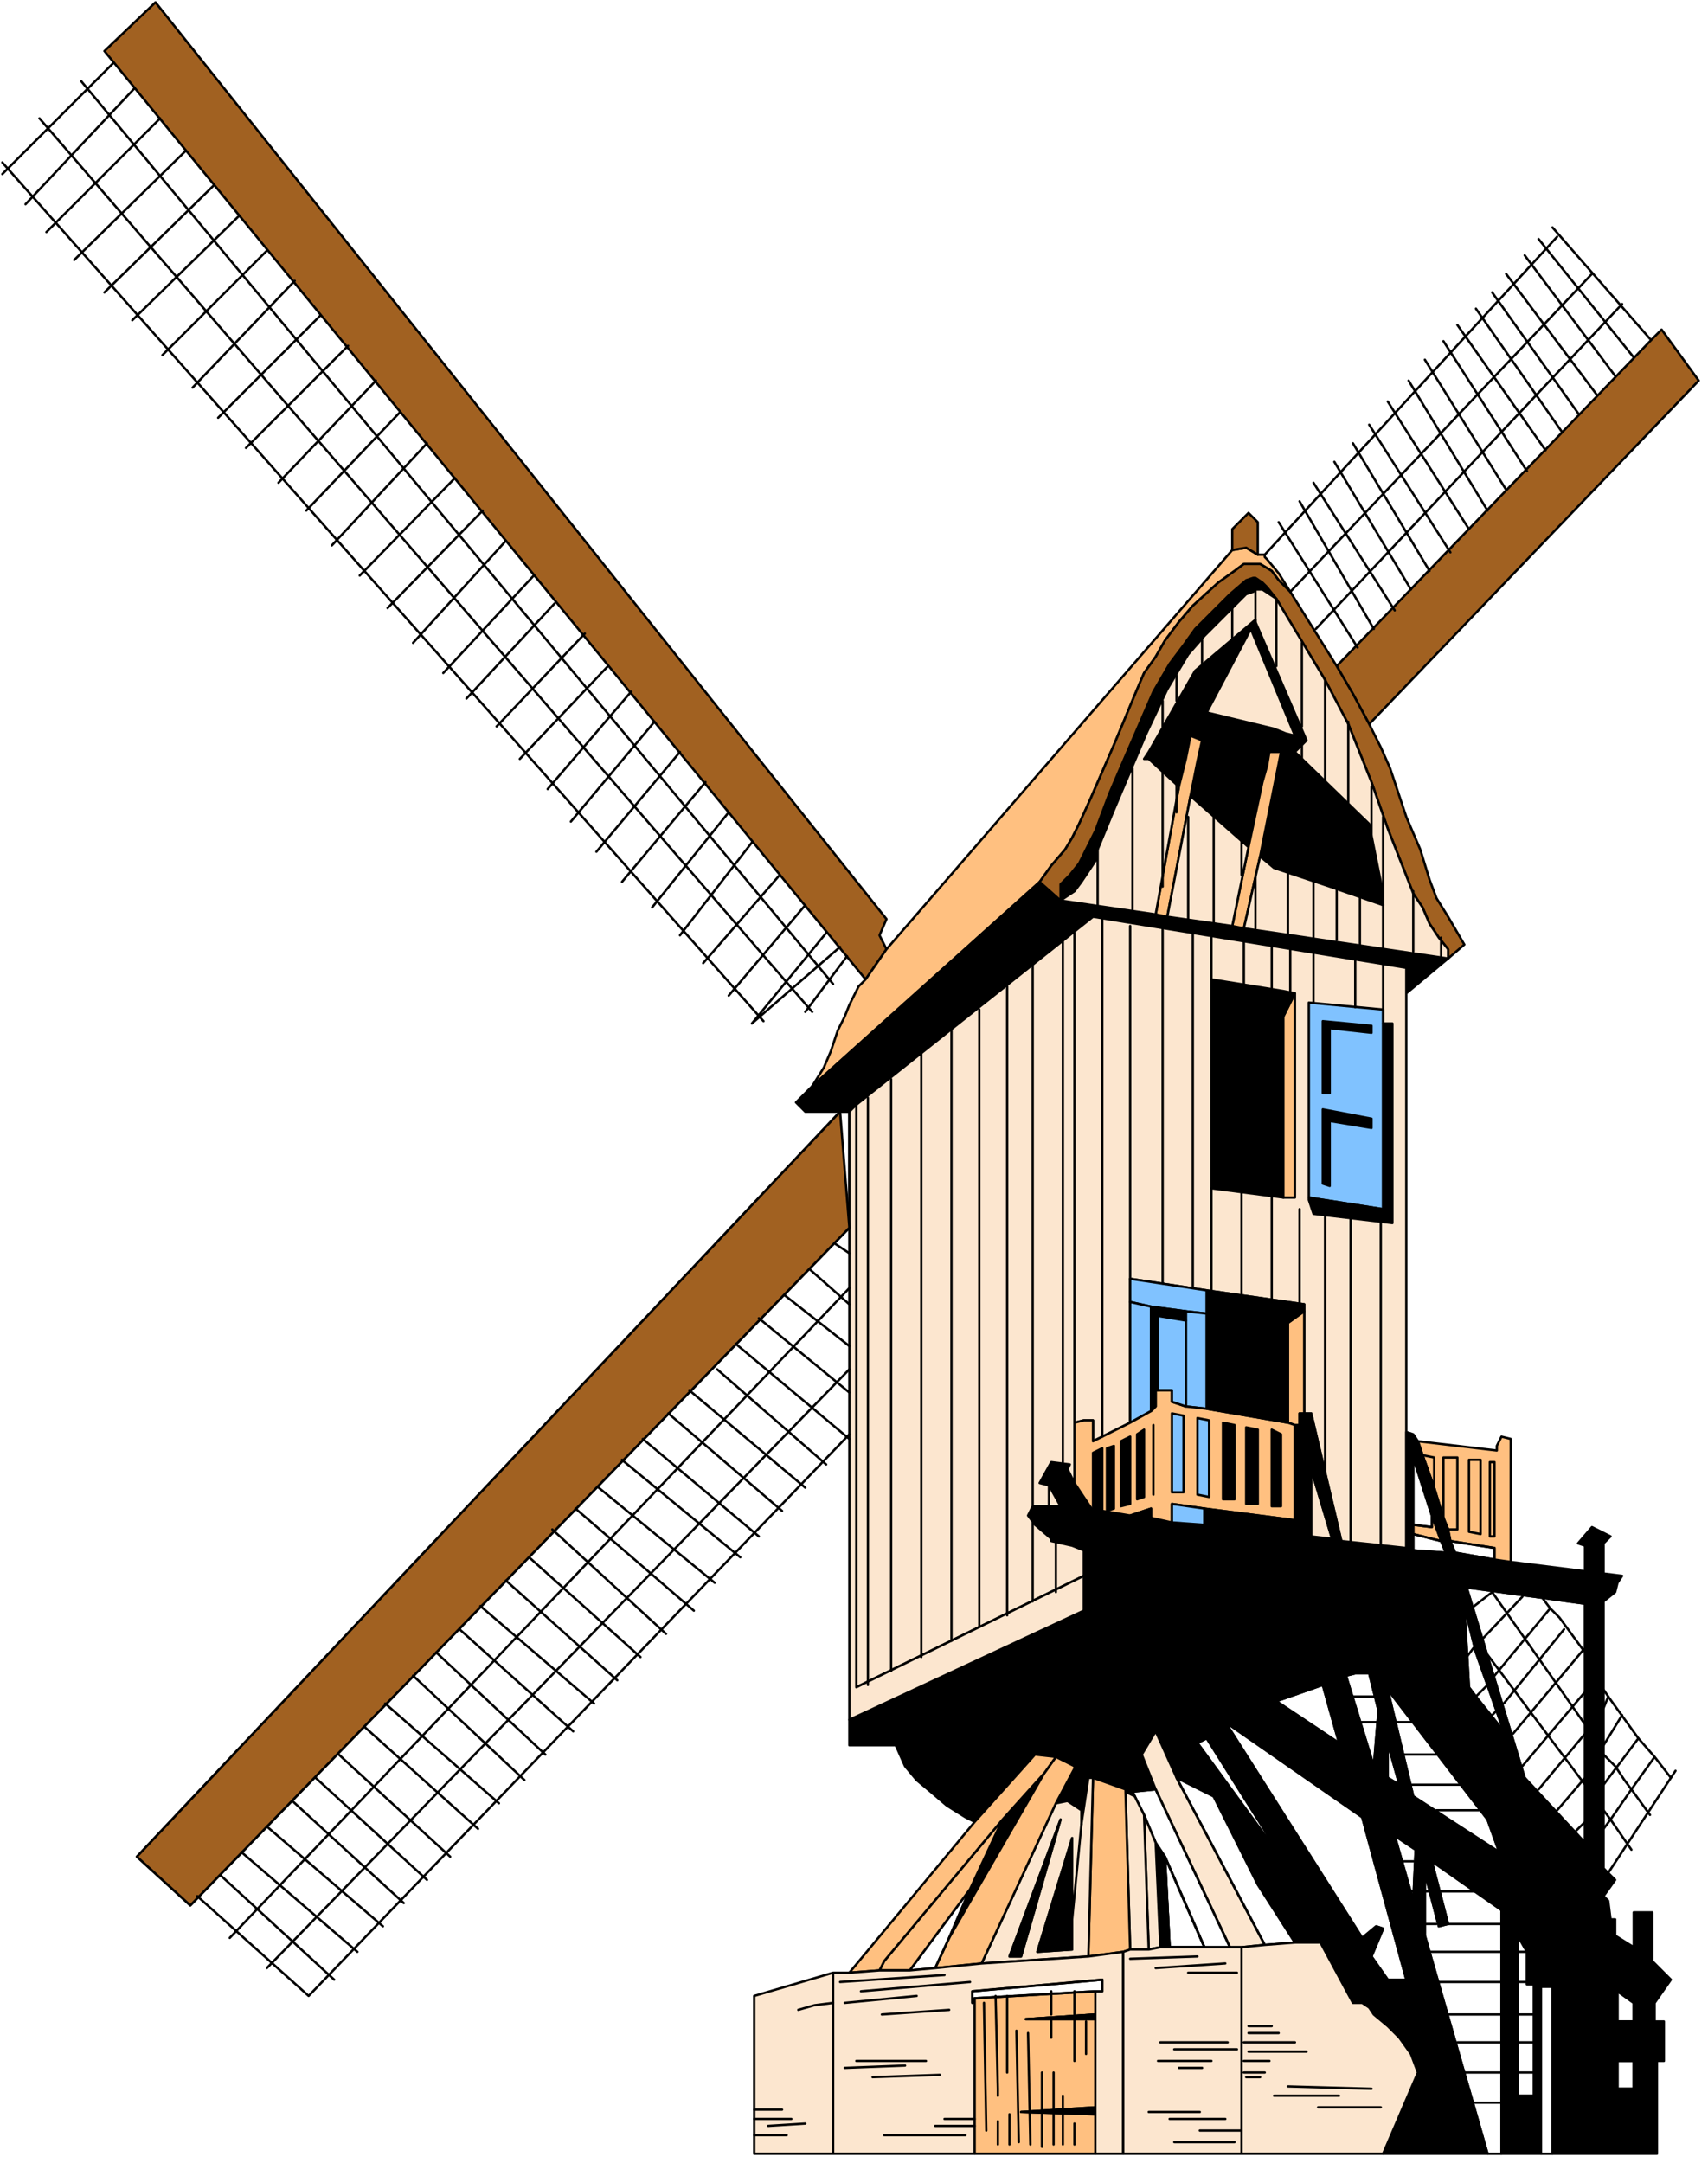 <svg xmlns="http://www.w3.org/2000/svg" fill-rule="evenodd" height="298.2" preserveAspectRatio="none" stroke-linecap="round" viewBox="0 0 736 932" width="235.467"><style>.pen1{stroke:#000;stroke-width:1;stroke-linejoin:round}.brush1{fill:#000}.brush2{fill:#fce6cf}.brush3{fill:#ffc080}.brush4{fill:#a16121}.brush6{fill:#80c2ff}</style><path class="pen1 brush1" d="m467 668-5-2-9-2v-1l-7-6-3-4 2-4h12l-5-9-4-1 5-9 8 1-1 2 3 6 8 12h4l12 2 9 1 9 2 14 1 39 4 7 1 9 1 4 1 28 3 3 1 14 1 8 23 2 35 3 4 12 15 24 71-26-19-5-14-43-56 11 46-6-5-5-18v15l-6-5 2-24-4-16h-6l-4 1-10 4-20 7 27 18-7-25 10-4 12 39 6 5 5 3 6 5 37 24 26 19 2-1-17-50 26 28V691l-51-7-5-15 17 3 7 1 32 4v-11l-3-1 6-7 8 4-3 3v13l8 1-2 3-1 4-5 4v115l5 5-5 7 2 2 1 8h2v7l8 5v-15h8v21l8 8-7 10v8h-9v-8l-7-5v13h20v17h-20v12h7v-12h10v40h-45v-72h-5v72h-17V823l7 11v69h7v-48h-3v-14l-4-7-7-11-30-21 7 27-4 1-6-23v27l-5-15 1-22-9-6-14-8-59-41-8 7-4 2 38 52-34-54 8-7 59 93 6-5 3 1-5 12 7 10h8l-19-70 14 8 8 28 5 15 27 94h-45l15-35-3-8-5-7-5-5-6-5-2-3-3-2h-4l-14-26h-11l-16-25-19-38-16-8-9-20-6 10 6 15-10 1 1 2-4-2v-1l-14-5h-2l-3 20v-6l-6-4-5 1 8-15v-1l-8-4-9-1-26 29-4-2-8-5-7-6-6-5-5-6-4-9h-20v-11l101-47v-26z"/><path class="pen1 brush1" d="m504 839-2-39-4-6 2 45h4zm-54-75-18 20-14 30-9 21 41-71z"/><path class="pen1" fill="none" d="M518 839h-14l-2-39 17 39h-1"/><path class="pen1 brush2" d="m498 746-6 10 6 15 32 68h5l10-1-38-72-9-20z"/><path class="pen1" fill="none" d="m507 766 16 8 19 38 16 25-13 1-38-72m-9 5-10 1 1 2 4 8 5 12 4 6 17 39h11l-32-68"/><path class="pen1" fill="none" d="m519 839-17-39 2 39h15"/><path class="pen1 brush2" d="m500 839-2-45-5-12 2 58 5-1z"/><path class="pen1 brush2" d="m495 840-2-58-4-8-4-2 2 68h8z"/><path class="pen1 brush3" d="m487 840-2-68v-1l-14-5-2 77 15-2 3-1z"/><path class="pen1 brush2" d="M471 766h-2l-3 20v-6l-6-4-5 1-32 69 46-3 2-77z"/><path class="pen1 brush3" d="m455 777 8-15v-1l-8-4-5 7-41 71-6 13 20-2 32-69z"/><path class="pen1" fill="none" d="m418 814-26 35 11-1 6-13 9-21"/><path class="pen1 brush3" d="m392 849 26-35 14-30-51 61-2 4h13z"/><path class="pen1 brush3" d="m446 756-26 29-54 65 13-1 2-4 51-61 18-20 5-7-9-1z"/><path class="pen1 brush2" d="m359 850-34 10v68h34v-78zm0 0h7l13-1h13l11-1 20-2 46-3 15-2v87h-12v-70h3v-5l-56 5v5l1-2v67h-61v-78z"/><path class="pen1 brush3" d="M472 870v38l-32 2 32 1v17h-52v-67l52-3v10l-30 2h30z"/><path class="pen1 brush2" d="M519 839h16v89h-51v-87l3-1h8l5-1h19zm16 0 10-1 13-1h11l14 26h4l3 2 2 3 6 5 5 5 5 7 3 8-15 35h-61v-89z"/><path class="pen1" fill="none" d="M472 858h3v-5l-56 5v5l1-2 52-3M366 530v-51h-4L59 800l23 21 284-292v1"/><path class="pen1 brush4" d="M373 422 45 22 67 1l315 395-3 7 3 6-9 13z"/><path class="pen1 brush3" d="m542 239-5-3-6 1-149 172-9 13-3 3-2 4-2 4-2 5-3 6-3 9-3 7-5 8 98-88 5-7 6-7 3-5 3-6 5-11 10-23 10-24 3-7 5-7 4-7 6-8 6-7 11-10 7-5 4-3h7l5 3 3 4 5 5-5-8-5-6-1-1v-1h-3z"/><path class="pen1 brush4" d="m576 287 7 12 7 13 142-148-16-22-4 4-136 141z"/><path class="pen1 brush1" d="m457 388 3-2 3-2 3-4 2-3 4-6 1-5 7-17 14-33 9-19 9-15 7-8 18-18 3-1 1-1h3l3 2 3 2-4-5-2-2-3-2h-1l-3 1-7 6-15 15-5 7-6 8-7 12-13 30-6 14-6 16-2 4-3 6-2 4-4 5-4 4v7z"/><path class="pen1 brush1" d="m514 311-19 13 20-35 26-22-2 4-19 36-6 4z"/><path class="pen1 brush1" d="m563 319-22-51v-1l-2 4 19 46 3 4 2-2z"/><path class="pen1 brush1" d="m553 322 5-5 3 4-3 3-7 5 1-5 1-2z"/><path class="pen1 brush1" d="m554 316-1 6 5-5-4-1z"/><path class="pen1 brush1" d="m549 314 5 2-1 6-1 2h-5l2-10zm-36 3 1-6 6-4-2 12-5-2z"/><path class="pen1 brush1" d="m518 319 2-12 29 7-2 10-1 6-5 5-25-7 2-9zm-7 8-16-3 19-13-1 6-2 10z"/><path class="pen1 brush1" d="m544 337 2-7-5 5 3 2zm-49-10 13 12 3-12-16-3-2 3h2z"/><path class="pen1 brush1" d="m513 343 3-15 25 7 3 2-6 28-25-22zm-42 52-105 84h-19l-4-4 7-7 98-88 9 8 41 6 5 1 28 4 5 1 88 13-18 15v-11l-135-22zm72-26 6 5 24 8 23 8-1-10-5-25-32-31-7 5-8 40zm84 300 5 15 25 82 17 50-2 1-24-71-12-34-5-20-8-23h4zM440 910l32-2v3l-32-1zm32-42-30 2h30v-2z"/><path class="pen1 brush2" d="m467 668-5-2-9-2v-1l-7-6-3-4 2-4h12l-5-9-4-1 5-9 8 1-1 2 3 6v-26l4-1h4v9l16-8v-62l33 5 35 5 7 1v47h3l13 55 28 3V417l-135-22-102 81v251l98-48v-11z"/><path class="pen1 brush3" d="M553 438v78h5v-88l-5 10z"/><path class="pen1" d="m573 443 18 2v29l-18-2v-29zm18 70v-27l-18-3v28l18 2z" style="fill:#0080ff"/><path class="pen1 brush6" d="m564 516 32 5v-86l-32-3v84zm-77 45v-10l33 5v10l-9-1-15-2-9-2z"/><path class="pen1 brush3" d="m555 613 3 1h2v-5h2v-44l-7 5v43z"/><path class="pen1 brush6" d="m520 607-9-1v-41l9 1v41zm-24 1-9 5v-52l9 2v45z"/><path class="pen1 brush3" d="m496 650-9 3-12-2h-4l-8-12v-26l4-1h4v9l16-8 9-5 2-2v-7h7v5l6 2 9 1 35 6 3 1v41l-39-5-14-2v8l-9-2v-4z"/><path class="pen1 brush6" d="M505 643v-34l5 1v33h-5zm11-32v33l5 1v-33l-5-1zm3 46v-7l-14-2v8l14 1z"/><path class="pen1 brush2" d="M565 633v29l9 1-9-30z"/><path class="pen1 brush3" d="M617 653v5l-8-1v4l12 3-4-11zm-4-26 5 14 4 13 2 5 1 5 19 3v5l7 1v-53l-4-1-2 4v2l-34-4 2 6z"/><path class="pen1" fill="none" d="M683 691v103l-26-28-25-82 51 7m-52 1 2 35 3 4 12 15-12-34-5-20m-22 82-11-46 43 56 5 14-37-24m-6-5-5-18v15l5 3m-9-32-4-16h-6l-4 1 12 39 2-24m-24-11-20 7 27 18-7-25m134 145h-7v-13l7 5v8m0 17h-7v12h7v-12m-40 40v-72h5v72h-5m-10-25v-69l4 7v14h3v48h-7m-7-80-30-21 7 27-4 1-6-23v27l27 94h6V823m-46-32 9 6-1 22-8-28m-3 62-7-10 5-12-3-1-6 5-59-93 59 41 19 70h-8m-82-102 4-2 34 54-38-52"/><path class="pen1 brush4" d="m542 239-5-3-6 1v-9l7-7 4 4v14zm-85 149-9-8 5-7 6-7 3-5 3-6 5-11 10-23 10-24 3-7 5-7 4-7 6-8 6-7 11-10 7-5 4-3h7l5 3 3 4 5 5 10 16 10 16 7 12 7 13 5 10 4 9 7 21 6 14 4 13 3 8 5 8 7 12-7 6v-4l-4-5-4-6-3-7-4-6-11-28-7-20-10-25-10-19-12-20-9-15-4-5-2-2-3-2h-1l-3 1-7 6-15 15-5 7-6 8-7 12-13 30-6 14-6 16-2 4-3 6-2 4-4 5-4 4v7z"/><path class="pen1 brush2" d="m520 307 19-36 19 46-4-1-5-2-29-7z"/><path class="pen1 brush3" d="m551 329-8 40-7 31-5-1 7-34 6-28 2-7 1-6h5l-1 5zm-35-1-3 15-10 52-5-1 10-55 3-12 2-10 5 2-2 9z"/><path class="pen1 brush2" d="m558 324 32 31 5 25 1 10-23-8-24-8-6-5-7 31 88 13v-4l-4-5-4-6-3-7-4-6-11-28-7-20-10-25-10-19-12-20-9-15-3-2-3-2h-3l-1 1-3 1-18 18-7 8-9 15-9 19-14 33-7 17-1 5-4 6-2 3-3 4-3 2-3 2 41 6 10-55-13-12h-2l2-3 20-35 26-22v1l22 51-5 5z"/><path class="pen1 brush2" d="m513 343-10 52 28 4 7-34-25-22z"/><path class="pen1 brush1" d="m522 512 31 4v-89l-31-5v90zm31-74v-11l5 1-5 10zm17 2 21 2v3l-18-2v28h-3v-31zm0 38 21 4v4l-18-3v28l-3-1v-32z"/><path class="pen1 brush1" d="m564 516 32 5v-80h4v86l-34-4-2-6v-1zm-2 46-7-1v9l7-5v-3zm-7 8v-9l-35-5v51l35 6v-43zm-59-7v45l2-2v-7h1v-32l12 2v-4l-15-2zm-21 88v-27l-4 2v25h4zm2-27 3-1v27l-3 1v-27zm6-3 4-2v29l-4 1v-28zm10-5v29l-3 1v-28l3-2zm4-2v30-30zm30-1 5 1v32h-5v-33zm10 2 5 1v32h-5v-33zm11 1 4 2v31h-4v-33zm-52 38v-4l-9 3 9 1zm23 3 39 4v-6l-39-5v7zm46-48h-5v5h-2v47l7 1v-29l9 30 4 1-13-55zm62 60h-4l-2-5-4-11-8-25v40l-3-1v-50l3 1 2 3 2 6 5 14 4 13 2 5 1 5 2 5z"/><path class="pen1 brush2" d="M467 694v-15l-98 48V476l-3 3v262l101-47z"/><path class="pen1 brush6" d="M499 599v-32l12 2v37l-6-2v-5h-6z"/><path class="pen1" fill="none" d="m609 628 8 25v5l-8-1v-29m4-1 5 1v13l-5-14m-4 34v7l14 1-2-5-12-3m13-7 2 5h4v-31h-6v26m16 7v-32h-5v31l5 1m6 1h-2v-32h2v32m-19 2 2 5 17 3v-5l-19-3"/><path class="pen1 brush1" d="m447 841 15-1v-48l-15 49zm10-57-22 59h5l17-59z"/><path class="pen1" fill="none" d="m466 786-4 41"/><path class="pen1 brush4" d="M362 479 59 800l23 21 284-292-4-50z"/><path class="pen1" fill="none" d="m665 689 3 4-24 29m-5-16 17-18m-13-2 40 57m-51-29 3-4m71 39 7 8-10 14-3-4-4-6-5-5m29 10-7-9m-22-21 2-5-2-3m0 24 8-13m-16-27-11-15-4-4"/><path class="pen1" fill="none" d="m691 769 15-20-13-18m-2 49 3 4 9-13 8 11m-20 6 3-4 9 13m-24-8 4-4m-27-24 27-32m-20 42 20-24m-42-34 42 56m-31-22 31-37m-40 29 2-2m-9-6 5-5m52 81 29-44M374 473v253m10-261v255m13-266v260m13-271v264m12-272v266m12-276v271m11-281v234m0 7v34m7-41v-9m6-235v225m5-17V402m12 217V396m12 155V399m14 154V400m13 155V402m8 2v18m0 90v44m14-151v20m-1 89v44m13-150v19m0 88v45m8-151v19m10-18v22m18 2v-20m12 27v-26m-36 147v-41m11 114V523m11 141V525m13 141V526M455 664v22m188 0-9 7m49 73-12 14m-23-46 26-32M99 835l267-280m0 35L115 848m-30-31 48 43 233-242m0-18-39-32m39 52-49-41m39 52-47-41m-12 9 50 42m-10 10-49-42m-11 11 50 42m-8 9-51-42m-10 12 50 41m-9 12-51-44m-10 9 49 45m-11 10-48-43m-10 10 48 43m-10 10-49-42m-9 10 49 44m-59-34 47 44m-9 11-48-45m-12 12 49 43m-58-33 49 44m-60-32 48 44m-58-34 48 44m-58-34 48 44m-59-33 50 43m-61-32 50 43m-59-33 49 45m222-273-28-22m11-11 17 15m-6-26 6 4m226 191h-9m3 11h7m16 0h-8m18 14h-15m25 13h-21m30 11h-19m-10 22h-5m5 13h-1m39 14h-25m-3 0h-5m2 12h31m0 13h-28m28 14h-23m23 12h-19m19 13h-16m16 13h-12m-15-91h16m-20 0h-2m47 78h-7m7-13h-7m7-12h-7m4-14h-4m4-13h-4M545 239l126-137m15 16L556 255m11 16 132-140m12 15-42-48m-6 5 41 51m-55-36 39 52m8-8-39-52m-14 16 37 52m-7 8-37-53m-8 7 38 54m-44-47 36 56m-9 8-35-56m-7 9 34 56m-8 8-35-55m-8 10 35 55m-42-47 33 55m-8 8-33-55m-9 9 35 55m-9 8-32-55m-9 9 34 54m-112 87v24m15-59v61m13-90v11m6-22v11m11-28v12m13-10v-14m10 6v-14m9 4v29m11-10v36m0 8v6m10 10v-44m10 53v-35m10 28v21m-90-28v50m6-45v13m5 46v-44m11 0v46m12-36v15m6 1v22m14-24v27m11-24v25m10-21v22m10 2v-20m10 22v-57m13 32v26m12-6v8M35 35l324 389m-9 12L17 51M1 70l328 370M1 75l48-48m9 11L11 88m9 12 49-49m11 14-48 47m60-32-47 46m12 12 46-45m12 15-45 45m57-32-44 46m55-31-44 44m56-31-44 44m56-29-42 44m12 12 40-42m12 13-41 44m53-29-41 42m53-28-41 42m51-29-40 44m52-29-39 42m48-30-38 41m51-28-38 40m48-26-38 40m48-29-36 42m46-29-36 43m47-30-36 43m47-30-36 43m46-30-33 41m43-28-31 40m43-26-33 38m44-25-33 39m42-27-32 39m38-33-38 33m41-29-18 24m165 414h21m-35-2 30-2m-41-2 29-1m-53 25v-10m0 12v18m128 12-36-1m40 9h-27m-5-24h-25m39 19h-28m2-27h-13m10-3h-10m5 22h-6m-1-15h22m-22 8h11m-14-5h-27m23-3h-29m22 8h-23m37 5h9m-27-2h-10m9 19h-22m40 8h-18m15 5h-26m22-10h-24m-41 11v-9m-29-55v33m-5-33 1 40v3m-50-35 29-2m-38-8 47-4m-54 9 31-3m-33-6 45-3m-63 15 7-2 8-1m99 61v-13m-4-1v-17m-15 30-1-48m-3 49v-13m-10 7-1-55m6 61v-10m-10-1h-13m13 3h-17m13 4h-35m-12-32h30m-23 7 29-1m-41-3 26-1m-65 19h12m-6 7 16-1m-22-2h16m-16 7h14m123-93v13l-15 1 15-49v35m-22 16h-5l22-59-17 59m9 50v17m0 1v14m-5-1-1-48m29-8-30 2h30m-4 1v14m-15-27v10m0 2v8m5 31v-6m-4 8v13"/></svg>
